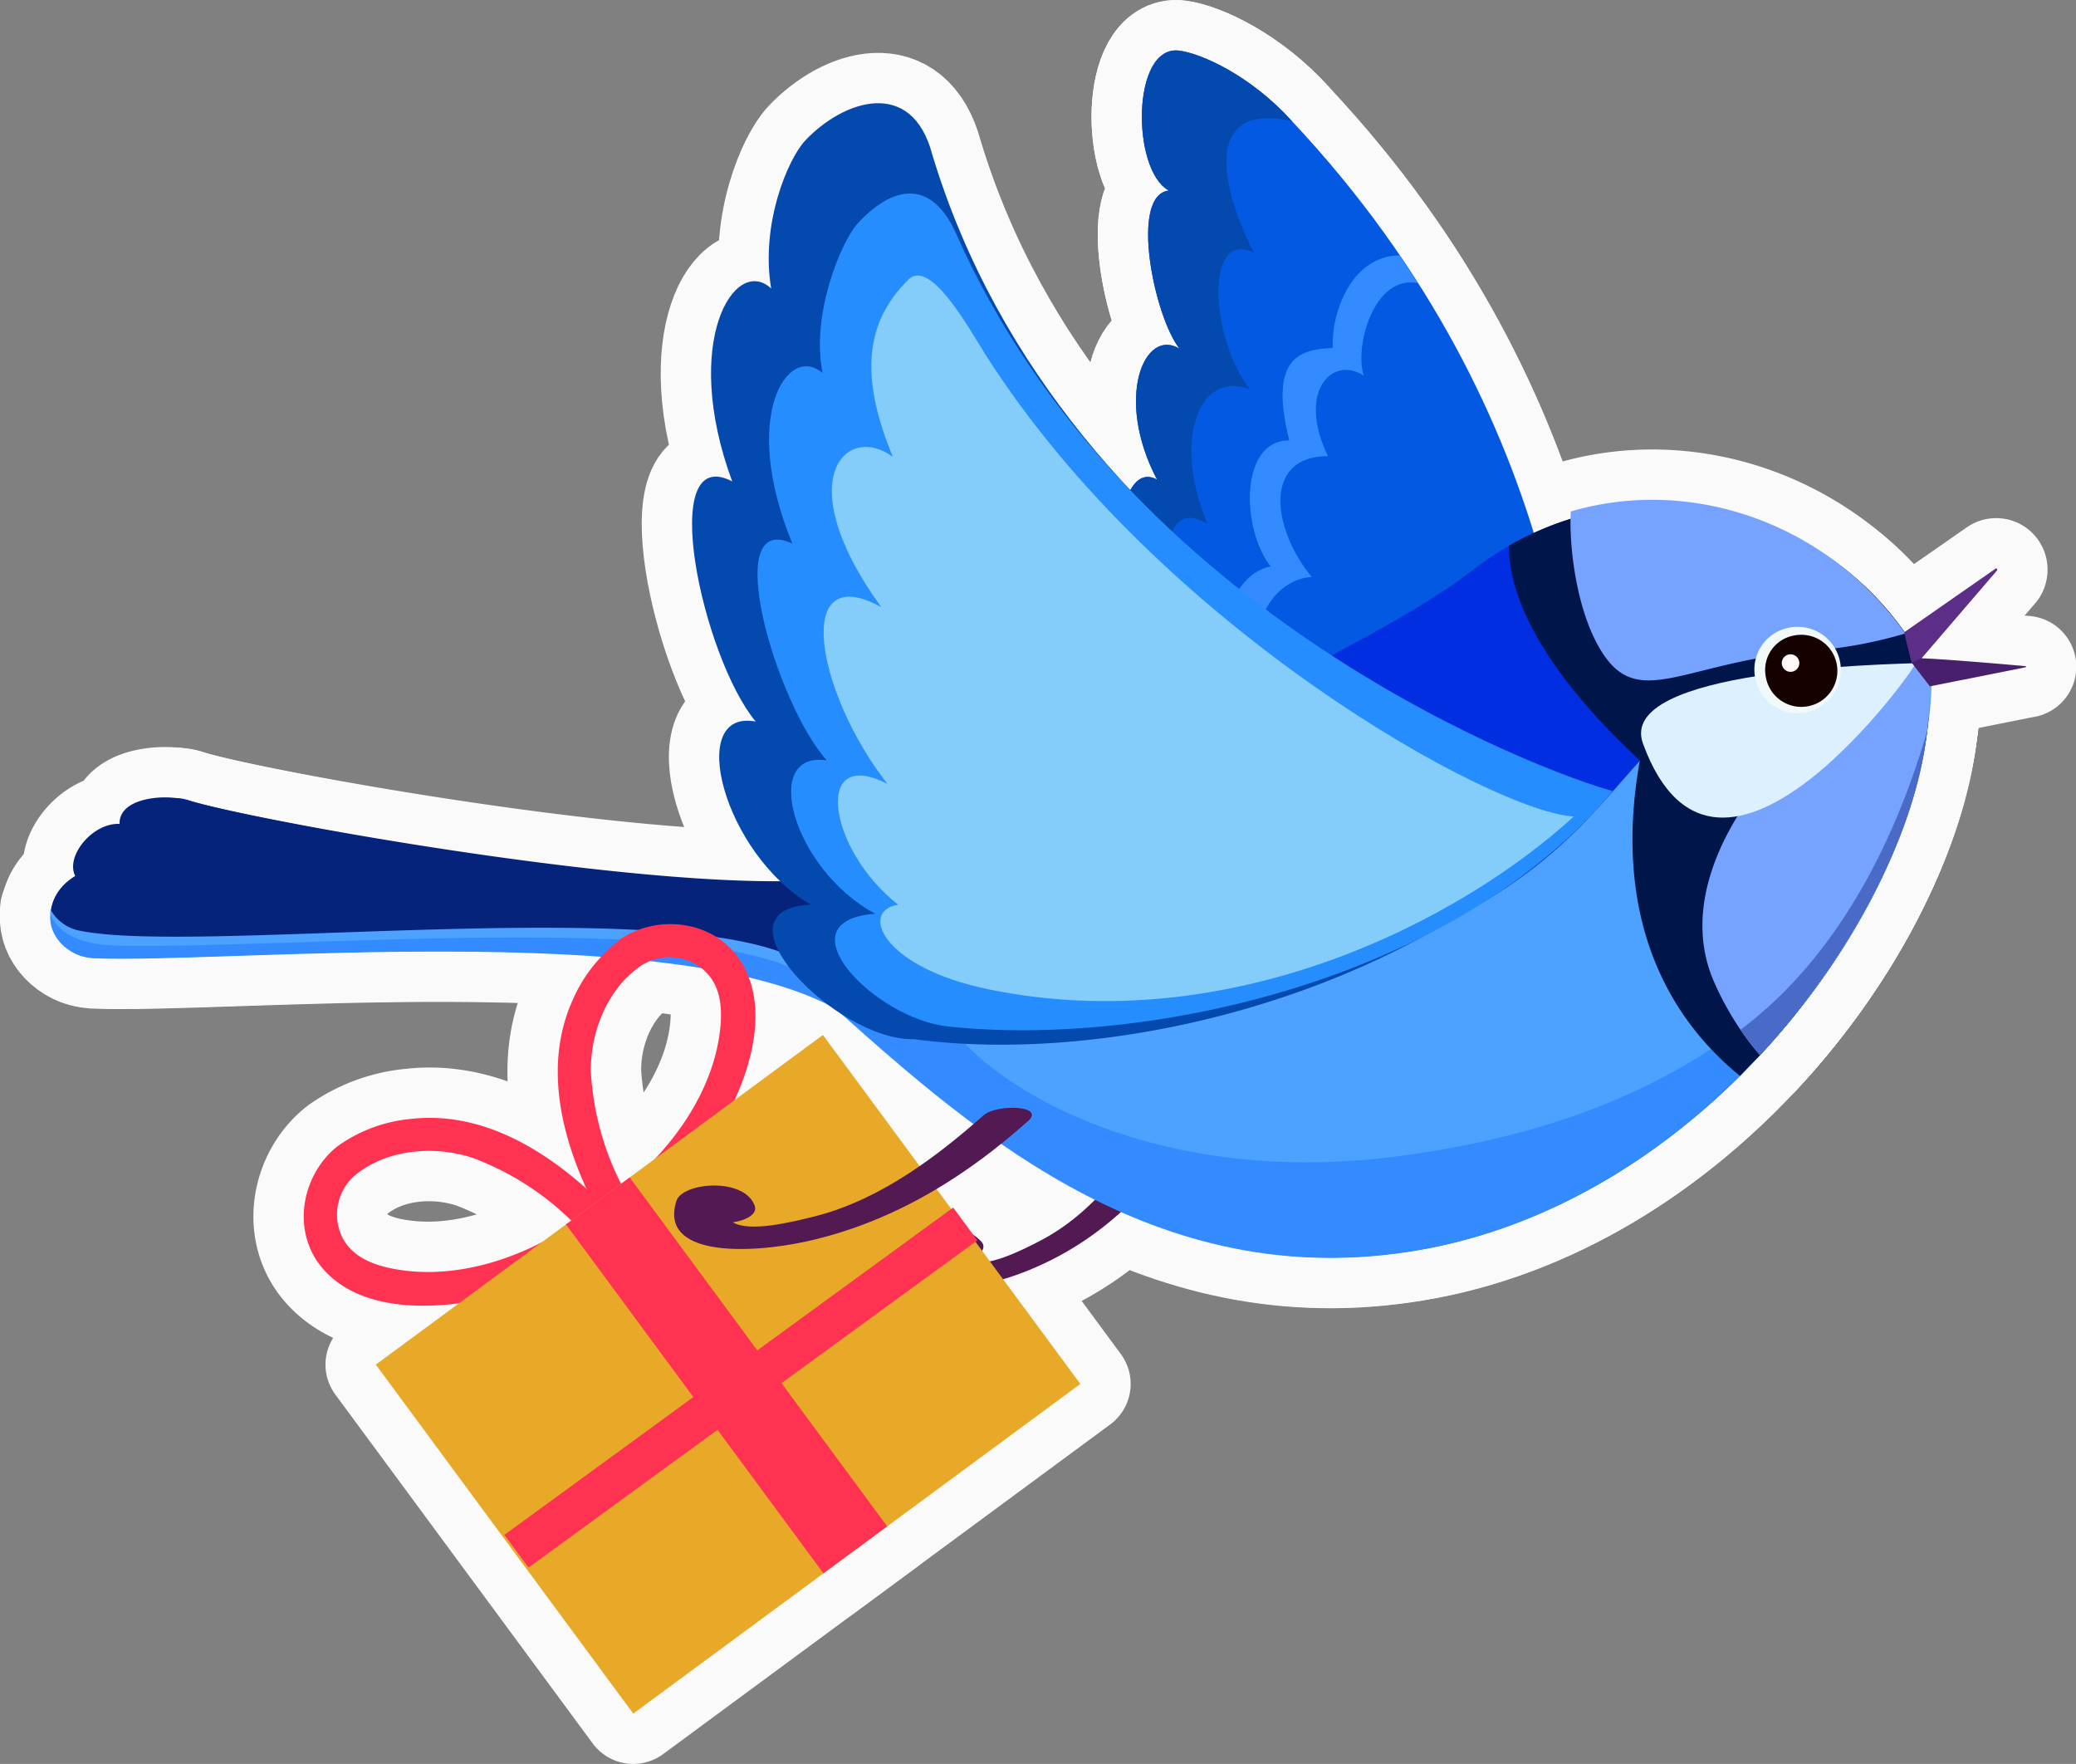 <?xml version="1.0" encoding="UTF-8"?> <svg xmlns="http://www.w3.org/2000/svg" viewBox="0 0 206.21 175.19"><rect x="0" y="0" width="206.21" height="175.19" fill="#808080" stroke="none"/><defs><style> .a { fill: none; stroke: #fafafa; stroke-linecap: round; stroke-linejoin: round; stroke-width: 10px; } .b { fill: #7f644f; } .c { fill: #0359e2; } .d { fill: #0449ad; } .e { fill: #348bff; } .f { fill: #521952; } .g { fill: #012ee1; } .h { fill: #06237c; } .i { fill: #4da2ff; } .j { fill: #001549; } .k { fill: #75a3ff; } .l { fill: #4a6ac7; } .m { fill: #dcf0fd; } .n { fill: #471f6d; } .o { fill: #5c2e87; } .p { fill: #f2f9f9; } .q { fill: #160101; } .r { fill: #fff8f8; } .s, .u { fill: #ff3351; } .t { fill: #e8a928; } .t, .u { fill-rule: evenodd; } .v { fill: #268dff; } .w { fill: #84ccf9; } </style></defs><g><g><path class="a" d="M103.06,96.23h0c-.09.14-.1.15,0,0"></path><path class="a" d="M109.8,65.11c.56-3.6.4-20,5.13-17.48-4.26-8.09-1.25-15.13,2.23-13-2.51-3.18-5-15.25-1.06-15.71-3.73-2-3.73-14.53,1.05-13.89,2.22.3,7.08,2.46,11.18,7C156.08,41.56,157,73.9,156.85,83.89c-15.91,5.08-43,8.27-60.14,7.31C95.5,92.51,107.51,80,109.8,65.11"></path><path class="a" d="M109.8,65.1c.56-3.6.4-20,5.13-17.47-4.26-8.1-1.25-15.14,2.23-13-2.51-3.18-5-15.25-1.06-15.71-3.73-2-3.73-14.52,1.05-13.89,2.22.3,7.08,2.47,11.18,7-7.77-1.76-8,4.6-3.8,13.06-4.83-2.38-4.37,8.37-.4,13.55-5.12-1.89-7.66,5.14-4.19,13.39-8.94-5.33.25,26.32-14.68,39.29-3,0-5.91,0-8.55-.16,1-1.15,11-12.69,13.09-26.09"></path><path class="a" d="M132.41,34.57c-3.39.1-6.38,1-4.35,9.17-5,0-4.73,8.89-1.84,12.52-4.72.85-6.67,10.23-1.74,13-3.22,2.76,2.83,7.54,6.22,8.66l1.39-.86c-3.42-1.4-7.28-6.14-3.8-7.37-6-3.78-3.15-12.07,2-12.39-4-4.88-4.8-12,1.61-12-3.12-6.5.49-10,3.55-8-.91-2.91,1-10,5.37-9.19-.58-.91-1.18-1.81-1.8-2.74-4.66,0-6.79,5.5-6.64,9.19"></path><path class="a" d="M90.42,124.19c-.21-1.52,4.67-3.54,7.06-.87.63.7-.29,1.51-1.42,1.93,1.83.71,5.17-.93,7.22-2,5.37-2.76,9.07-8,11.68-12.25.77-1.26,5.16-1.92,4.13-.23-3.54,5.82-8.48,11.67-16,15-4.85,2.18-12,3.75-12.72-1.64"></path><path class="a" d="M191.6,66.71c.92,11.72-6.37,27.86-18.78,40.16-8.32,8.26-18.95,14.79-30.94,17.09-26.2,5-44.63-11.14-58.8-23.84-16.31-9-61-4.42-73.74-5-9.33-.44,2.85-17.82,9.3-15.67s55.94,11.16,67.81,7.25c11.42-3.77,18.1-8.84,28.5-13.29,7.78-3.32,24.56-11.51,31.15-16.65a31.42,31.42,0,0,1,3.77-2.53C164.2,46,183,50.36,191.6,66.71"></path><path class="a" d="M18.51,79.43c6.39,2.1,55.85,11,67.73,7.13a99.43,99.43,0,0,0,14.81-6.22c-7.12,7.13-10.78,8.43,2.8,24.19,5.22,6,16.43,13.72,23.43,19.56-18.83-1.75-33-14.1-44.43-24.22C66.56,91,21.89,95.55,9.14,95c-4.4-.2-5.77-5.51-1.67-8-1-2,1.77-5.31,4.41-5.17-.1-2.67,4.7-3,6.63-2.35"></path><path class="a" d="M141.89,122.84c-26.28,5-44.75-11.12-59-23.82-16.35-9-58.71-3.93-73.88-5-2.26-.16-3.78-1.52-4-3.1a3.06,3.06,0,0,1,0-.61,4.19,4.19,0,0,0,3,2.14c11.3,2.28,55.4-3.27,69.74,2.18,11.63,4.42,19.81,9.2,37.26,5.86,46.16-8.85,42-25,56.59-31.66,4.64-2.12,20.2-2.94,20.2-2.94h0c1.26,19.62-20.16,51.23-49.91,56.94"></path><path class="a" d="M141.83,124c-26.22,5-44.66-11.13-58.85-23.83-16.32-9-60.95-4.43-73.72-5C6.6,95,4.82,92.8,5,90.93c.82,1.37,2.17,2.88,6.78,3,17.1.28,53.3-3,66,1.86,5.8,2.21,10.74,4.51,16.41,5.85,4.55,6.63,20.73,16.16,44.08,13.27,44-5.44,50.94-33.89,53.1-42.2-2.47,19.53-22.58,46.13-49.58,51.3"></path><path class="a" d="M191.6,66.71a29.15,29.15,0,0,1-.09,5.18h0c-1.06,10.29-7.16,22.69-16.68,32.9q-1,1-2,2.07l-.58-.49c-7.16-6.11-12-16.09-9.37-30.8,0-.25-13-11.11-13-21.38a31.09,31.09,0,0,1,6.53-2.79,29.65,29.65,0,0,1,32.86,11.5,33.13,33.13,0,0,1,1.92,3l.42.77"></path><path class="a" d="M189.26,62.91a43.15,43.15,0,0,1-8.81,1.67c-13.51,1.12-17.82,6.3-21.61-.28-2.36-4.09-3-10.42-2.81-13.5,11.82-3.49,25.38,1,33.23,12.11"></path><path class="a" d="M191.8,65.9a39.69,39.69,0,0,1-.29,6h0a36,36,0,0,1-.69,4.18c-2,9.34-7.73,19.86-16,28.72a25.64,25.64,0,0,1-1.94-2.53,29.76,29.76,0,0,1-2.63-4.77C164.63,84.62,181,69,190.28,65.82c.62-.21,1,.19,1.52.08"></path><path class="a" d="M191.41,72.67c-1.14,10.71-8.32,23.27-16.58,32.13a25.64,25.64,0,0,1-1.94-2.53c11.65-8.72,16.58-23,18.52-29.6"></path><path class="a" d="M163.2,73.86c-2.73-7.44,24.2-7.86,27.08-8,.37,0-19.63,28.33-27.08,8"></path><path class="a" d="M201.15,66.28l-9.41,1.88c-.05,0-.07,0-.12-.09l-1.74-2.26s1-.43,1-.43c3.2.13,10.3.78,10.3.78a.06.06,0,1,1,0,.12"></path><path class="a" d="M189.2,62.76l9-6.27c.1-.08.23,0,.17.16l-7.5,8.73a7.75,7.75,0,0,1-1,.43l-.7-2.86c0-.07,0-.14,0-.19"></path><path class="a" d="M174.33,67.25a4.29,4.29,0,1,0,3.43-4.92,4.23,4.23,0,0,0-3.43,4.92"></path><path class="a" d="M175.38,67.11a3.58,3.58,0,1,0,2.87-4,3.47,3.47,0,0,0-2.87,4"></path><path class="a" d="M177,66a.87.87,0,1,0,.7-1,.86.86,0,0,0-.7,1"></path><g><path class="a" d="M63.29,96.19c-3.09,2.32-4.66,6.48-4.6,10.26A28.09,28.09,0,0,0,61.91,118l0,0c5-4,9-9.76,9.63-15.85.24-2.25,0-4.65-2-6.1A5.17,5.17,0,0,0,63.29,96.19Zm-1.87-2.78c3.84-2.76,9.94-2.08,12.45,2.55,2.11,3.9,1.1,8.89-.9,13.31A30,30,0,0,1,62.29,121.9a1.4,1.4,0,0,1-1,.29c-.75,0-1.28-.64-1.72-1.47-3.55-6.61-5.74-14.35-2.79-21.16a15,15,0,0,1,4.53-6l.13-.1"></path><path class="a" d="M35.76,116.35c3.14-2.27,7.57-2.54,11.17-1.36A27.88,27.88,0,0,1,57,121.48l0,0c-5.28,3.63-12,5.7-18,4.52-2.23-.44-4.45-1.38-5.25-3.71A5.16,5.16,0,0,1,35.76,116.35Zm-2.1-2.61c-3.77,2.85-4.93,8.88-1.24,12.64,3.1,3.17,8.17,3.68,13,3.08A30,30,0,0,0,60.63,123a1.42,1.42,0,0,0,.58-.88,2.26,2.26,0,0,0-.89-2.09c-5.27-5.34-12-9.72-19.41-8.91a14.87,14.87,0,0,0-7.11,2.53l-.14.1"></path><g><path class="a" d="M81.74,102.79,37.33,135.53,62.9,170.19l44.41-32.74L81.74,102.79"></path><path class="a" d="M94.68,119.93l2.4,3.26L52.5,155.69l-2.4-3.25,44.58-32.51"></path><path class="a" d="M88.12,151.59l-6.33,4.67L56.22,121.61l6.33-4.67,25.57,34.65"></path></g></g><path class="a" d="M67.18,119.29c.58-1.87,6.72-2.4,7.78.44.32.85-.82,1.46-2.16,1.67,1.68,1,5.79,0,8.32-.64,6.64-1.74,12.34-6.25,16.59-10,1.24-1.11,6.11-1,4.45.54-5.75,5.14-13,10-22.07,12-5.88,1.28-14.61,1.47-12.91-4"></path><path class="a" d="M80.52,89.85c-8.68-5.13-12.41-19.48-5.46-18.19-5.33-6.44-9.88-27.76-2.33-23.85C67.61,33.93,73,25.3,76.6,28.65,75.52,22.23,78.29,15.73,80,13.94c3.78-4,10.57-6.29,12.6,1.4C105.67,58.63,152.15,76.76,159.25,79,142.4,98.17,111.68,106,90.79,103.21c-7.74.2-20.39-12.9-10.27-13.36"></path><path class="a" d="M160.16,78.56C153.34,76.7,111.92,61.36,95,23.27c-2.52-5.69-6.45-4.77-9.88-1C83.6,24,80.52,31.18,81.71,37.05c-3.48-3-8.22,4.31-3,16.94C71.49,50.6,77,69.74,82.12,75.52c-6.55-1-3.46,10.75,4.81,15.23-9.46.71-.1,10.42,7.26,11.2,20,2.13,50.5-4.74,66-23.39"></path><path class="a" d="M90.21,27.78c2.2-2.17,6,4.78,7.68,7.44,17.31,27.22,50.48,45.47,58.44,45.87-11.42,10.45-34.18,22.1-58.12,17.17-10.7-2.2-12.83-7.84-9-8.41-7-5.49-8.49-15.82-1.07-12-7.1-9.13-9.44-22.39-.61-17.56-9.19-12.66-3.48-18.36,1.16-14.91-3-7.24-3.15-13,1.5-17.56"></path></g><g><path class="b" d="M103.06,96.23h0c-.09.14-.1.15,0,0"></path><path class="c" d="M109.8,65.11c.56-3.6.4-20,5.13-17.48-4.26-8.09-1.25-15.13,2.23-13-2.51-3.18-5-15.25-1.06-15.71-3.73-2-3.73-14.53,1.05-13.89,2.22.3,7.08,2.46,11.18,7C156.08,41.56,157,73.9,156.85,83.89c-15.91,5.08-43,8.27-60.14,7.31C95.5,92.51,107.51,80,109.8,65.11"></path><path class="d" d="M109.8,65.1c.56-3.6.4-20,5.13-17.47-4.26-8.1-1.25-15.14,2.23-13-2.51-3.18-5-15.25-1.06-15.71-3.73-2-3.73-14.52,1.05-13.89,2.22.3,7.08,2.47,11.18,7-7.77-1.76-8,4.6-3.8,13.06-4.83-2.38-4.37,8.37-.4,13.55-5.12-1.89-7.66,5.14-4.19,13.39-8.94-5.33.25,26.32-14.68,39.29-3,0-5.91,0-8.55-.16,1-1.15,11-12.69,13.09-26.09"></path><path class="e" d="M132.41,34.57c-3.39.1-6.38,1-4.35,9.17-5,0-4.73,8.89-1.84,12.52-4.72.85-6.67,10.23-1.74,13-3.22,2.76,2.83,7.54,6.22,8.66l1.39-.86c-3.42-1.4-7.28-6.14-3.8-7.37-6-3.78-3.15-12.07,2-12.39-4-4.88-4.8-12,1.61-12-3.12-6.5.49-10,3.55-8-.91-2.91,1-10,5.37-9.19-.58-.91-1.18-1.81-1.8-2.74-4.66,0-6.79,5.5-6.64,9.19"></path><path class="f" d="M90.42,124.19c-.21-1.52,4.67-3.54,7.06-.87.63.7-.29,1.51-1.42,1.93,1.83.71,5.17-.93,7.22-2,5.37-2.76,9.07-8,11.68-12.25.77-1.26,5.16-1.92,4.13-.23-3.54,5.82-8.48,11.67-16,15-4.85,2.18-12,3.75-12.72-1.64"></path><path class="g" d="M191.6,66.71c.92,11.72-6.37,27.86-18.78,40.16-8.32,8.26-18.95,14.79-30.94,17.09-26.2,5-44.63-11.14-58.8-23.84-16.31-9-61-4.42-73.74-5-9.33-.44,2.85-17.82,9.3-15.67s55.94,11.16,67.81,7.25c11.42-3.77,18.1-8.84,28.5-13.29,7.78-3.32,24.56-11.51,31.15-16.65a31.42,31.42,0,0,1,3.77-2.53C164.2,46,183,50.36,191.6,66.71"></path><path class="h" d="M18.51,79.43c6.39,2.1,55.85,11,67.73,7.13a99.43,99.43,0,0,0,14.81-6.22c-7.12,7.13-10.78,8.43,2.8,24.19,5.22,6,16.43,13.72,23.43,19.56-18.83-1.75-33-14.1-44.43-24.22C66.56,91,21.89,95.55,9.14,95c-4.4-.2-5.77-5.51-1.67-8-1-2,1.77-5.31,4.41-5.17-.1-2.67,4.7-3,6.63-2.35"></path><path class="i" d="M141.89,122.84c-26.28,5-44.75-11.12-59-23.82-16.35-9-58.71-3.93-73.88-5-2.26-.16-3.78-1.52-4-3.1a3.06,3.06,0,0,1,0-.61,4.19,4.19,0,0,0,3,2.14c11.3,2.28,55.4-3.27,69.74,2.18,11.63,4.42,19.81,9.2,37.26,5.86,46.16-8.85,42-25,56.59-31.66,4.64-2.12,20.2-2.94,20.2-2.94h0c1.26,19.62-20.16,51.23-49.91,56.94"></path><path class="e" d="M141.83,124c-26.22,5-44.66-11.13-58.85-23.83-16.32-9-60.95-4.43-73.72-5C6.6,95,4.82,92.8,5,90.93c.82,1.37,2.17,2.88,6.78,3,17.1.28,53.3-3,66,1.86,5.8,2.21,10.74,4.51,16.41,5.85,4.55,6.63,20.73,16.16,44.08,13.27,44-5.44,50.94-33.89,53.1-42.2-2.47,19.53-22.58,46.13-49.58,51.3"></path><path class="j" d="M191.6,66.71a29.15,29.15,0,0,1-.09,5.18h0c-1.06,10.29-7.16,22.69-16.68,32.9q-1,1-2,2.07l-.58-.49c-7.16-6.11-12-16.09-9.37-30.8,0-.25-13-11.11-13-21.38a31.09,31.09,0,0,1,6.53-2.79,29.65,29.65,0,0,1,32.86,11.5,33.13,33.13,0,0,1,1.92,3l.42.77"></path><path class="k" d="M189.26,62.91a43.15,43.15,0,0,1-8.81,1.67c-13.51,1.12-17.82,6.3-21.61-.28-2.36-4.09-3-10.42-2.81-13.5,11.82-3.49,25.38,1,33.23,12.11"></path><path class="k" d="M191.8,65.9a39.69,39.69,0,0,1-.29,6h0a36,36,0,0,1-.69,4.18c-2,9.34-7.73,19.86-16,28.72a25.64,25.64,0,0,1-1.94-2.53,29.76,29.76,0,0,1-2.63-4.77C164.63,84.62,181,69,190.28,65.82c.62-.21,1,.19,1.52.08"></path><path class="l" d="M191.41,72.67c-1.14,10.71-8.32,23.27-16.58,32.13a25.64,25.64,0,0,1-1.94-2.53c11.65-8.72,16.58-23,18.52-29.6"></path><path class="m" d="M163.2,73.86c-2.73-7.44,24.2-7.86,27.08-8,.37,0-19.63,28.33-27.08,8"></path><path class="n" d="M201.15,66.28l-9.41,1.88c-.05,0-.07,0-.12-.09l-1.74-2.26s1-.43,1-.43c3.2.13,10.3.78,10.3.78a.06.06,0,1,1,0,.12"></path><path class="o" d="M189.2,62.76l9-6.27c.1-.08.23,0,.17.16l-7.5,8.73a7.75,7.75,0,0,1-1,.43l-.7-2.86c0-.07,0-.14,0-.19"></path><path class="p" d="M174.33,67.25a4.29,4.29,0,1,0,3.43-4.92,4.23,4.23,0,0,0-3.43,4.92"></path><path class="q" d="M175.38,67.11a3.58,3.58,0,1,0,2.87-4,3.47,3.47,0,0,0-2.87,4"></path><path class="r" d="M177,66a.87.87,0,1,0,.7-1,.86.86,0,0,0-.7,1"></path><g><path class="s" d="M63.29,96.19c-3.09,2.32-4.66,6.48-4.6,10.26A28.09,28.09,0,0,0,61.91,118l0,0c5-4,9-9.76,9.63-15.85.24-2.25,0-4.65-2-6.1A5.17,5.17,0,0,0,63.29,96.19Zm-1.87-2.78c3.84-2.76,9.94-2.08,12.45,2.55,2.11,3.9,1.1,8.89-.9,13.31A30,30,0,0,1,62.29,121.9a1.4,1.4,0,0,1-1,.29c-.75,0-1.28-.64-1.72-1.47-3.55-6.61-5.74-14.35-2.79-21.16a15,15,0,0,1,4.53-6l.13-.1"></path><path class="s" d="M35.76,116.35c3.14-2.27,7.57-2.54,11.17-1.36A27.88,27.88,0,0,1,57,121.48l0,0c-5.28,3.63-12,5.7-18,4.52-2.23-.44-4.45-1.38-5.25-3.71A5.16,5.16,0,0,1,35.76,116.35Zm-2.1-2.61c-3.77,2.85-4.93,8.88-1.24,12.64,3.1,3.17,8.17,3.68,13,3.08A30,30,0,0,0,60.63,123a1.42,1.42,0,0,0,.58-.88,2.26,2.26,0,0,0-.89-2.09c-5.27-5.34-12-9.72-19.41-8.91a14.87,14.87,0,0,0-7.11,2.53l-.14.1"></path><g><path class="t" d="M81.74,102.79,37.33,135.53,62.9,170.19l44.41-32.74L81.74,102.79"></path><path class="u" d="M94.68,119.93l2.4,3.26L52.5,155.69l-2.4-3.25,44.58-32.51"></path><path class="u" d="M88.12,151.59l-6.33,4.67L56.22,121.61l6.33-4.67,25.57,34.65"></path></g></g><path class="f" d="M67.18,119.29c.58-1.87,6.72-2.4,7.78.44.32.85-.82,1.46-2.16,1.67,1.68,1,5.79,0,8.32-.64,6.64-1.74,12.34-6.25,16.59-10,1.24-1.11,6.11-1,4.45.54-5.75,5.14-13,10-22.07,12-5.88,1.28-14.61,1.47-12.91-4"></path><path class="d" d="M80.52,89.85c-8.68-5.13-12.41-19.48-5.46-18.19-5.33-6.44-9.88-27.76-2.33-23.85C67.61,33.93,73,25.3,76.6,28.65,75.52,22.23,78.29,15.73,80,13.94c3.78-4,10.57-6.29,12.6,1.4C105.67,58.63,152.15,76.76,159.25,79,142.4,98.17,111.68,106,90.79,103.21c-7.74.2-20.39-12.9-10.27-13.36"></path><path class="v" d="M160.16,78.56C153.34,76.7,111.92,61.36,95,23.27c-2.52-5.69-6.45-4.77-9.88-1C83.6,24,80.52,31.18,81.71,37.05c-3.48-3-8.22,4.31-3,16.94C71.49,50.6,77,69.74,82.12,75.52c-6.55-1-3.46,10.75,4.81,15.23-9.46.71-.1,10.42,7.26,11.2,20,2.13,50.5-4.74,66-23.39"></path><path class="w" d="M90.21,27.78c2.2-2.17,6,4.78,7.68,7.44,17.31,27.22,50.48,45.47,58.44,45.87-11.42,10.45-34.18,22.1-58.12,17.17-10.7-2.2-12.83-7.84-9-8.41-7-5.49-8.49-15.82-1.07-12-7.1-9.13-9.44-22.39-.61-17.56-9.19-12.66-3.48-18.36,1.16-14.91-3-7.24-3.15-13,1.5-17.56"></path></g></g></svg> 